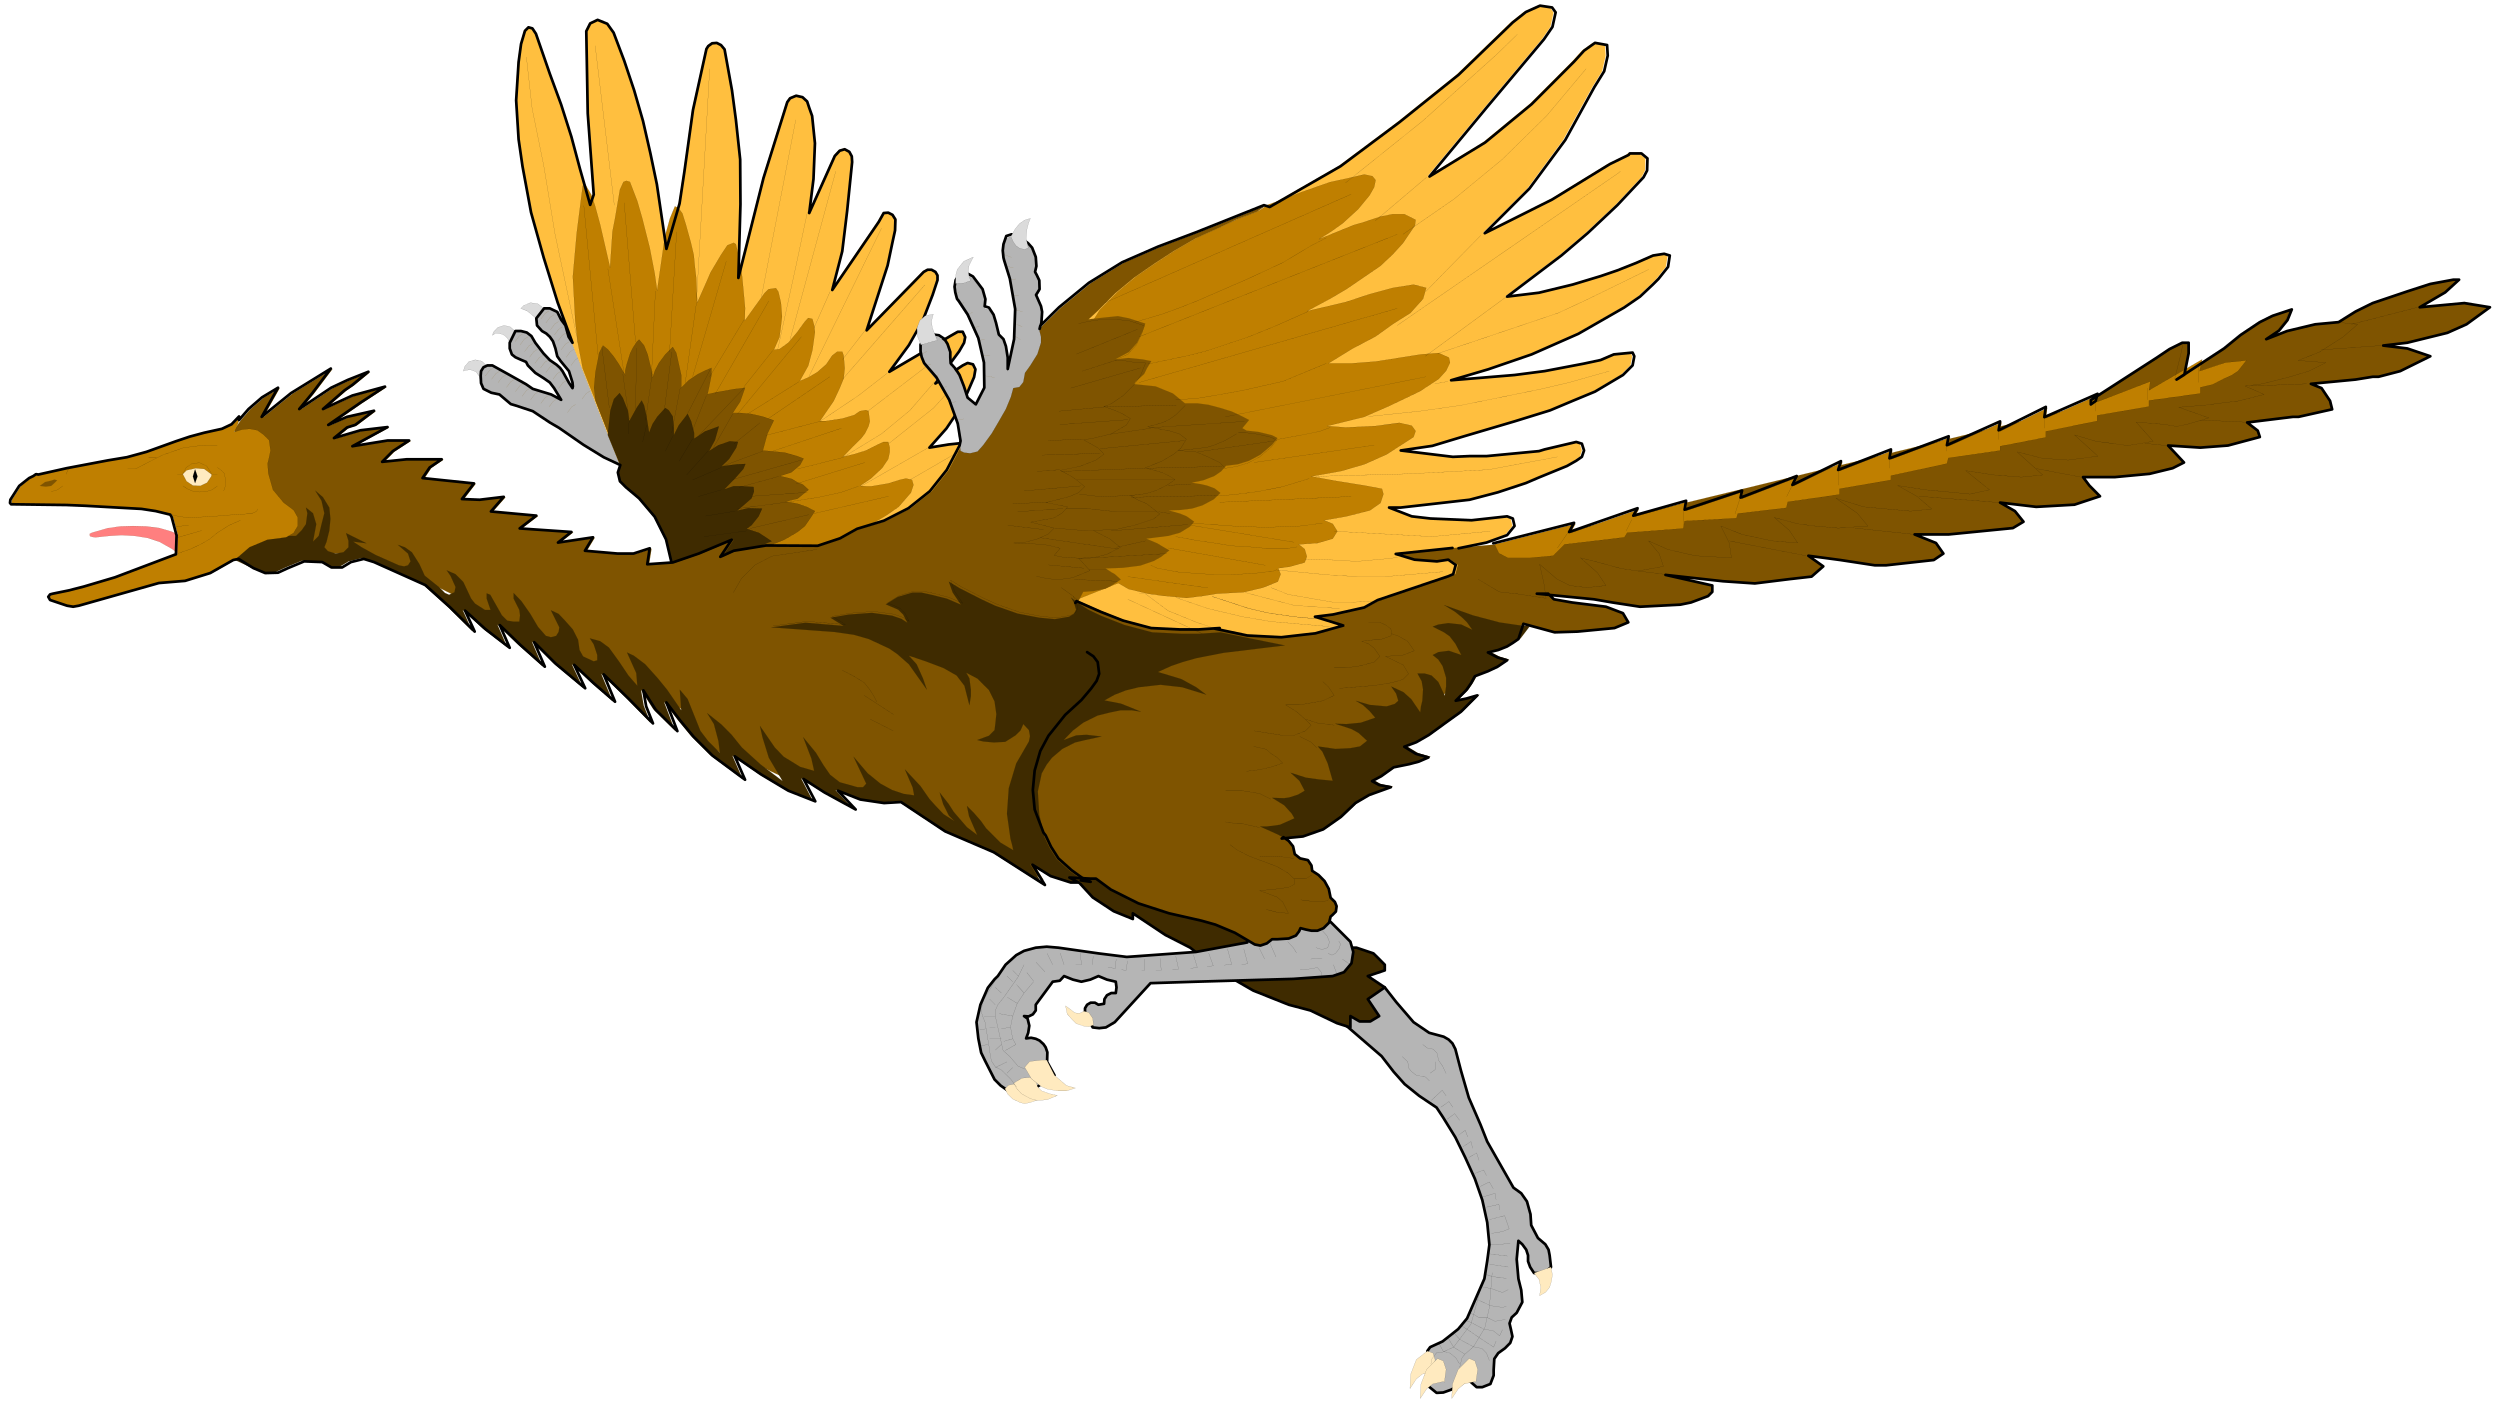 <svg xmlns="http://www.w3.org/2000/svg" fill-rule="evenodd" height="1228.16" preserveAspectRatio="none" stroke-linecap="round" viewBox="0 0 27555 15477" width="2186.72"><style>.pen0,.pen2{stroke:#000;stroke-width:1;stroke-linejoin:round}.pen2{stroke-width:30}.brush3{fill:#b5b5b5}.brush4{fill:#dbdbdb}.pen3{stroke:#7f5400;stroke-width:1;stroke-linejoin:round}.brush6{fill:#bf7f00}.brush7{fill:#7f5400}.brush8{fill:#3f2b00}.brush9{fill:#ffeabf}.pen5{stroke:#3f2b00;stroke-width:1;stroke-linejoin:round}</style><path style="fill:none;stroke:none" d="M0 0h27555v15477H0z"/><path class="pen2 brush3" d="M14830 10872v426l398 344 133 172 121 136 160 129 192 129 70 106 137 222 109 223 106 234 82 235 54 246 24 246-16 121-8 59-31 195-191 437-98 118-117 93-55 43-137 63-31 43 20 160-32 109-11 67 43 58 82 67 74-4 86-31 156-90 51-4 74 66h63l89-35 36-94v-62l7-121 43-63 75-54 58-59 24-70-16-75-16-70 24-66 55-51 62-117-12-133-31-125-19-215 19-203 43 39 43 59 20 62v66l23 63 43 66h62l79-23 46-43-15-129-12-62-35-59-82-70-74-141-8-121-39-141-63-90-86-62-289-508-74-187-129-297-86-297-62-238-32-63-43-43-54-31-160-43-172-117-192-223-125-160z"/><path class="pen0 brush4" d="m5298 4216-12-63-39-55-62-23-63 8-15 8h0l15-51 47-55 70-19 71 15 51 47zm336-403-39-82-35-35-51-20-47-3-35 23h0l12-35 47-51 70-23 66 15 55 47zm293-289-113-94-74-31h0l31-31 74-31 82 11 66 51z"/><path class="pen0 brush3" d="m6306 3778-43-66-35-125-47-63-43-86-82-39h-63l-86 110 8 78 55 62 47 27 39 36 35 50 27 79 20 86 35 50 94 114 39 125 4 43-4 19-39-59-70-128-28-36-39-35-74-51-70-74-90-117-43-74-51-39-62-16h-63l-62 129v63l23 66 39 31 63 28 54 23 20 39 82 82 94 59 66 47 47 62 78 129-109-59-204-62-74-51-187-105-184-102h-55l-43 20-27 43-4 50 4 82 27 63 86 43 90 19 125 106 51 15h0l191 63 188 125h0l101 59 270 187 223 137 183 86z"/><path class="pen3" fill="none" d="m6052 3426-43 28-47 62m145-47-43 28-47 62m140-15-42 27-47 63m132-32-43 28-46 62m129-23-43 27-47 63m125 7-43 28-47 62m144-8-43 28-46 62m144 0-43 28-47 62m-527-352-43 28-47 62m145-54-43 27-47 63m140-16-43 27-47 63m145-28-43 28-47 62m149-23-43 27-47 63m152-39-43 27-47 62m149-39-43 28-47 62m168-15-43 27-47 62m152 12-43 27-47 63m-718-227-43 28-47 62m160-54-43 27-47 62m160-50-43 27-47 62m184-39-43 28-47 62m188-43-43 28-47 62m164-39-43 27-47 63m184-51-43 27-47 63m203-51-43 28-47 62m180-51-43 28-47 62m293-27-43 27-47 63m250-239-43 28-47 62"/><path style="fill:#ffbf3f;stroke:#ffbf3f;stroke-width:1;stroke-linejoin:round" d="m7396 7102 4-882-63-266-125-250-172-203-144-121h0l-67-67-23-97 27-90-508-1293-187-508-152-492-141-500-94-508-43-297-27-430 27-422 28-199 43-144 39-39 43 11 39 59 152 441 125 340 113 356 94 351 113 399 39-114-66-894-16-906 43-86 82-39 106 42 70 98 117 309 110 328 97 336 82 359 71 340 105 711 145-500 54-355 94-676 149-672 19-31 43-32 51-4 47 24 39 47 82 453 43 324 47 438 4 492-24 812 278-1101 261-836 32-43 66-28 70 16 51 47 24 70 31 90 31 301-16 394-46 376 281-629 54-59 55-16 51 28 27 50 4 63-54 539-55 445-110 426 512-750 55-97 51-4 47 23 31 51h0l-4 121-27 129-55 258-231 715h0l629-645 43-23h43l43 23 24 39v51l-55 164-109 285-153 270-215 293 672-395 82-47h55l27 59-11 62-55 94-262 355 301-199 55-27 58 16 28 54-16 86-137 317-168 250-187 211h0l215-36 113-11 109-43 160-293 227-352 207-305 227-269 207-203 328-270 367-226 395-172 414-156 765-309 782-449 648-485 652-523 598-578 145-114 156-70 133 20 39 54-35 160-94 137-633 754-629 758 613-375 512-422 469-469 109-121 121-86 133 24 8 117-39 172-109 176-321 582-394 535-492 492 742-371 636-391 208-101 11-16h129l67 55-4 133-39 74-289 308-329 309-289 246-597 453 351-43 371-90 309-93 184-63 207-82 187-82 121-19 63 19-20 125-105 133-63 62-140 133-176 121-504 289-516 227-476 164-411 121 700-58 332-43 429-82 188-40 144-62 207-20 20 40-20 101-105 106-309 183-246 102-250 105-390 121-555 164-352 106-347 51 574 70 184-8h187l578-55 63-19 347-82 63 19 23 75-23 70-63 43-101 58-309 126-144 62-309 102-312 82-758 86h-129l250 97 207 24 453 19 391-43 62 24 20 82-82 101-227 82-309 63 368 355v700z"/><path class="pen0 brush6" d="m11896 6598 430-171 113 66 215 51 164 23 262 24 191-24 137-23 297-16 215-51 164-66 31-82-27-66 125-16 167-47 24-66-24-82-66-51 211-16 164-47 51-82-51-82-98-39 247-43 261-66 117-82 32-98-16-58-191-36-313-50-277-51 332-59 254-74 246-109 297-192 23-66-43-59-136-31-262 35-328 16-207-16 410-101 293-129 320-153 207-136 82-90 43-90-12-55-113-51-199 16-496 78-258 20h-262l262-161 258-136 191-137 192-121 140-156 35-121-140-36-227 36-258 70-261 86-430 101 254-136 180-106 378-258 137-129 110-121 132-195 8-62-125-63h-125l-137 27-175 59-121 35-383 156 136-86 125-89 172-157 125-152 51-90 16-78-35-43-90-19-168 39-211 46-313 110-222 86-153 54-93 67-227 86-223 105-226 102-242 140-211 137-227 156-207 172-191 192-1497 2383-1066 4 203-118 141-97 136-157 28-85-16-55-66-16-71 16-125 39-183 31h-63l-66-4 121-82 125-117 66-98 16-74v-55l-16-58h-54l-67 31-125 63-125 39-129 31 102-106 98-97 43-55 39-78 15-55-15-113-28-12-66 12-63 43-132 39-180 27h-66l152-222 66-141 43-105 12-114-12-140-15-43h-55l-55 43-66 97-98 86-101 59-94 39 94-168 46-172 28-199-8-70-20-75-46-11-39 43-82 113-98 117-98 70-62 8 62-140 16-125 12-102-12-152-28-121-27-40-82 12-43 43-219 305 4-141-31-332-16-129-27-125-27-117-24-16-70 28-70 105-114 192-39 90-109 246-12-274-15-129-12-125-31-133-55-199-39-125-43-58-39-20-55 133-55 199-86 598-27-188-27-140-28-145-82-324-54-188-82-214-39-12-32 12-39 85-54 317-28 144-27 399-109-473-55-203-43-129-67-113-27 16-66 519-43 481 27 492 27 234 55 285 410 1039 207 375 172 204 125 250 63 265z"/><path class="pen0 brush7" d="m7404 6212-63-266-125-250-172-203-144-121h0l-67-67-23-97 27-90-273-703-16-141 16-176 27-136 12-71 43-82 54 43 67 82 55 82 70 121v-54l16-67 39-125 27-54 43-67 27-27 55 66 39 98 43 176 12 82 27-82 43-82 70-94 82-82 39 66 28 125 27 121v137l82-82 98-66 86-43 66-28v82l-27 137-16 70 137-27 152-27 125-16-54 153-82 125h82l121 11 125 28 125 43-71 148-50 184 242 23 137 39 70 27-39 71-98 82-125 39 129 31 66 39 59 24 63 58-122 98-132 31 132 24 110 39 82 43-43 66-67 98-82 66-140 82-203 82v192z"/><path class="pen0 brush8" d="m7400 6216-63-266-125-250-172-203-144-121h0l-67-67-23-97 27-90-133-324v-16l28-258 39-125 62-66 36 54 54 137 16 121 82-148 55-82 27 54 27 122 28 179 39-97 54-82 86-94 39 27 43 67 12 125v82l55-110 97-125 39 82 32 125v67l121-82 152-55-43 152-66 121 105-66 125-43 90 8-19 62-79 125-85 82 171-23 94-4-23 55-86 97-125 129 101-35h98l125 8 4 51-27 74-94 82-67 55 125-28 153 4-39 86-78 98-55 39 141 47 136 90-148 58 8 184z"/><path class="pen2" fill="none" d="m7404 6212-63-266-125-250-172-203-144-121-67-67-23-97 27-82-183-86-223-137-270-187-101-59h0l-188-125-191-63h0l-51-15-125-106-90-19-86-43-27-63-4-82 4-50 27-43 43-20h55l184 102 187 105 74 51 203 62 110 59-78-129-47-62-67-47-93-59-82-82-20-39-55-23-62-28-39-31-24-66v-63l63-129h62l63 16 51 39 43 74 90 117 70 74 74 51 39 35 27 36 71 128 39 59 4-19-4-43-39-125-94-114-35-50-20-86-27-79-35-50-39-36-47-27-55-62-8-78 86-110h63l82 39 43 86 47 63 35 125 43 66-164-445-153-492-140-500-94-508-43-297-27-430 27-422 27-199 43-145 39-39 43 12 39 59 153 441 125 340 113 355 94 352 113 398 39-113-66-894-16-907 43-86 82-39 106 43 70 98 117 309 110 328 97 336 82 359 71 340 105 711 145-500 54-356 94-675 148-672 20-32 43-31 51-4 47 24 39 47 82 453 43 324 47 437 3 493-23 812 277-1101 262-836 31-43 67-28 70 16 51 47 23 70 32 90 31 301-16 394-47 375 282-629 54-58 55-16 51 28 27 50 4 63-55 539-54 445-110 426 512-750 55-98 50-4 47 24 32 51h0l-4 121-28 129-54 257-231 715h0l629-644 43-24h43l43 24 23 39v51l-54 164-110 285-152 269-215 293 672-394 82-47h55l27 59-12 62-54 94-262 355 301-199 54-27 59 15 27 55-15 86-137 316-168 250-187 211h0l214-35 114-12 109-42"/><path class="pen2 brush8" d="m13853 9513 1031 933h67l187 63 63 62 62 63v62l-187 63 187 125-187 129 125 187h0l-98 59h-117l-102-59h0v125h0l-148-47-293-140h0l-238-63-391-156-367-211-328-262h0l-274-140-359-239v63l-211-86-231-152-187-204 4-175z"/><path class="pen0 brush9" d="M16908 14032h0l55 71 19 86-12 93 67-39 43-54 19-63 12-74-16-86zm-641 1204 20-141-31-94-63-27-121 121-63 160-7 145v15l70-105 66-55 118-27zm-449-247-23-74-63-23-121 94-62 160-8 144v16l70-106 66-54 118-28z"/><path class="pen0 brush9" d="m15920 15236 19-141-31-94-63-27-121 121-62 160-8 145v15l70-105 67-55 117-27z"/><path class="pen2 brush3" d="m14634 10130 250 250 32 113-20 125-82 98-125 43-434 31-1074 31-500 16-394 430-98 58-74 8-71-8-62-125-23-39v-47l23-39 39-23h47l39 23 62-11 4-51 28-43 47-24h50l8-62-8-63-97-23-94-39-90 39-98 23-93-23-98-39-47 51-78 11-66 90-121 164v63l-32 43-47 23-50-4 39 28 19 78-12 78-23 62 55-7 51 11 42 20 43 39 24 35 19 55-3 105 82 149-211 140-39 32-250 7-94-66-67-67-105-207-43-89-31-157-20-179 43-192 82-187 74-94 36-35 85-125 118-106 86-47 129-35 121-11 129 11 441 63 312 39 762-55 567-105v-262z"/><path class="pen0 brush9" d="m11466 12114-113 39-59 12-50-12-82-39-55-54-31-59h0l39-39 62-12z"/><path class="pen0 brush9" d="m11423 11931 12 47 47 47 86 31 86 19-113 47-106 8-78-20-98-54-54-59-32-58 90-55 90-8z"/><path class="pen0 brush9" d="m11369 11892-75-129 55-63 129-15h59l86 168 132 113 98 27-98 32h-93l-118-20-66-27zm578-746-47 23-51-4-51-39-54-39 19 90 55 62 43 43 82 28 58 7 51-19-8-74-43-63z"/><path class="pen0" fill="none" d="m16447 14028-31 383-51 227-125 207-94 82-31 39-27 106m242-903-117 426-192 254-121 55-66 7-51 67-12 58m-316-3390 62 58 8 67 31 39 55 43 102 19 43 43m-75-402 51 39 63 12 43 43 19 82 43 62 39 82m-176-4 55-39 8-86m-51 426 121-113 43 62m-58 125 89-62 43 62m-62 133 82-62 55 74m-12 164 74-55 27 74m-50 106 86-55 19 74m-43 102 86-51 27 82m-50 145 101-39 31 62m-70 121 102-51 43 75m-114 90 133-40 12 71m-106 82 137-31 8 62m-113 106 168-43 50 144-74 31-121 20m-12 125 219-12m-230 113 199 24m-199 90 207 31"/><path class="pen0" fill="none" d="m16377 14048 70 23 156 20m-269 94 105 19 121 43 63-31m-352 102 156 74 133 19 43-11m-402 74 51 19 50 32h94l82 39 114-20m-434 12 51 19 144 75 106 19 70 55 31-67m-445-39 62 39 137 94 149 98 27-67m-457-82 55 63 152 82 94 19 50 51 32 82m-453-246 58 98 125 78m-289-125 51 94 74 19 63 51 43 70m-1293-4465 89 63m-187 0 39 105m-406-50 101-8 90-16 39 47 12 47m184-387 19 35-16 51-15 20-24 31-39 19-43-19m-66-254 55 62 27 67-20 62-62 20-67-20m67 118-125 7m-254-191 62 66 36 59m-293-106 66 149m-187-102 62 125m-230-113 43 164-67 12m-156-176 47 172-82 8m-172-133 51 141-67 7m-152-129 43 141-74 8m-164-133 31 141-67 8m-132-125 7 132h-58m-129-125 4 125h-31m-157-105-15 105-51-7m-59-118-8 102-82-8m-164-125-4 94m-136-129 11 129h-62m-172-129 43 129m-187-125 62 125m-184-28 98 106m-199 8 74 94m-187 39 82 93m-184 47 109 67m-199 113 149 27m-125 141 101-20m-74 157 98-28m-82 129 117-66-35-63-24-129 24-121 50-140 75-114 105-125"/><path class="pen0" fill="none" d="m11287 10634-67 137-156 222-66 82-28 63v62l86 379 74 67 90 105 82 35m-140-1090 62 63m-125 0 63 62m-192 63 67 62m-129 67 62 62m-125 125h125m-62 125h62m-62 125h129m-67 125 67-62m-67 254 129-63m0 125 63-62m-364-418 67-8m-51 187 74-15"/><path class="pen0" fill="none" d="m10998 10763-153 250-15 47-16 82 16 58 27 67 51 308 8 71 15 54 39 59 67 35 101 98 67 90m3445-1848-145-4-70-12-183-31m46 226-121-42-175-79m0 188-250-63"/><path class="pen3 brush7" d="M23045 4458v-47l727-469 140-94 141-70h70v117l-47 235-86 54 524-343 183-149 211-141 141-70 211-70-47 117-94 117-140 94 230-90 309-74 258-24 187-117 188-93 382-129 254-82 254-47h63l-153 140-281 164 492-46 282 46-258 188-211 94-442 109-265 31 265 32 254 86-332 164-238 62h-63l-191 31-492 47 117 47 94 141 23 93-371 83h-62l-504 62 117 90 23 70-351 94-305 23-355-23 175 187-125 63-254 62-382 36h-352l70 93 117 118-281 93-422 24-398-47 164 94 94 117-117 70-708 70h-375l235 94 82 117-106 71-523 58h-129l-379-58-351-47 164 117-129 113-246 28-379 47-352-24-633-70 516 117v70l-47 47-188 70-117 24-445 23-305-47-203-35-629-62h125l63 62 199 35 375 47 187 71 59 101-152 63-407 39-253 8-344-94-2645 2352 59 42 47 59 19 86 59 47 86 19 39 59 8 59 70 46 66 67 47 86 20 98 47 46 19 47-8 59-39 39-19 16-16 66-62 62-67 28h-66l-59-12-62-16-16 36-35 46-78 32-125 8h-59l-58 46-71 24-62-12-219-129-215-90-152-43-360-82-336-109-304-152-164-121h-63l-230-12-223-70-199-125 136 222-562-359-535-231-489-324-187 12-262-39-887-383 200 262-422-203-238-239-184 102-238-180-141-281-2883-1442-566-254-114-35-648-8-567 110-187-67-4-1410 66-97 106-122 148-128 176-106-180 320 325-261 437-270-203 270-144 175 351-234 184-86 226-90-176 145-85 58-239 207 324-148 360-98-270 176-355 246 207-90 297-66-207 156-90 28-145 117 293-86 297-35-387 211 387-63h239l-180 117-117 118 269-28h387l-133 90-78 117 566 59-132 172 195 8 266-32-141 160 500 47-184 141 571 39-149 117 387-58-90 148 359 31h176l180-58-27 175 281-19 285-98 363-152-125 187 149-66 355-59 571 4 246-82 187-105 297-90 270-137 234-187 188-235 140-269 231-395 226-351 207-305 227-270 207-203 328-269 367-227 395-172 414-156 754-301-94 67-227 86-222 105-227 102-242 140-211 137-226 156-208 172-191 192-105 97 168-19 156-16 121 24 180 58-32 90-58 121-90 102-152 82 144-16 160 16 94 19-47 78-31 63-98 90-11 23 234 24 191 78 133 109h137l121 16 133 35 125 39 125 59 66 35-74 90 47 27 133 15 148 36 59 31-59 74-129 109-125 67-125 39-129 16-54 62-75 51-121 47-129 27 102 16 66 15 86 32 63 50-74 71-125 66-114 35-133 16-125 4 125 35 75 31 82 59-47 54-110 67-125 35-246 31 121 51 51 31 82 47-90 71-82 46-148 51-191 24-192 7 66 43 36 20 66 59-94 62-74 39-133 27-113 8-63 121 12-19 266 117 250 98 308 82 313 15h211l230-15-66 4 371 78 375 19 375-43 309-86h0l-313-97 196-24 347-78 149-82 590-199 187-63 55-23 27-102-82-58-125 19-246-19-207-63 625-66 758-63z"/><path class="pen5 brush8" d="M2466 5915v199l301 141 129 54 140-3 110-51 179-74 200 7 101 59h117l98-59 141-35 113 35 566 254 274 246 269 266-105-231 223 204 269 207-109-250 226 218 270 239-117-270 238 238 324 270-121-258 211 199 238 207-125-300 278 269 265 270-74-188-31-176 137 215 238 235-121-317 152 199 148 180 208 207 359 266-113-258 289 199 301 180 296 117-129-246 231 148 344 188-196-207 247 98 261 39 188-12 488 324 535 231 563 359-137-223 199 125 223 71 230 11-97-46-114-82-144-129-82-129-59-125-54-243-16-253 43-200 55-97 58-75 114-97 140-71 113-27 180-39-168-19-113 7-137 51 102-105 113-86 156-78 145-36 113-23h121l102 16-114-47-109-43-180-35 114-63 121-47 144-35 239-27 238 27 266 82-110-82-164-90-258-78 145-66 125-43 152-43 301-59 676-82-407-82-300-62-231 15h-211l-312-15-309-82-250-98-148-70-121-79-67-54 31 54 24 79-24 46-54 32-157 27-168-16-242-46-246-86-144-67-246-125-122-74 43 121 90 133-156-67-168-42-109-24h-102l-160 47-133 82 137 59 55 54 46 90-66-43-102-35-222-31-258 19-199 35 144 90-422-35-375 51 696 51 215 31 164 47 226 105 86 59 129 113 199 281-43-125-70-156-86-94 188 63 195 74 144 82 86 113 55 215 16-101v-71l-16-125-35-62 125 66 62 63 63 62 62 125 20 141-12 113-8 63-62 62-129 47 66 16 118 11 125-7 113-71 55-54 31-71 62 67 12 66-12 59-140 242-82 273-20 282 39 277 16 59 15 66-144-86-156-156-55-78-78-90-78-78 23 113 90 207-113-86-145-168-55-86-101-129 39 129 62 125 63 63-121-78-86-90-70-78-98-141-172-184 86 200 16 86-114-16-129-43-128-70-141-114-156-183 140 297-35 39h-62l-196-55-105-82-71-102-85-140-141-172 90 234 31 137-152-43-184-113-98-102-164-238 28 125 70 226 152 258-242-183-207-188-113-140-113-114-157-125 75 121 50 188 16 129-129-129-86-113-39-98-102-254-86-102 16 227-156-227-102-125-140-156-125-94-75-35 102 227 12 140-98-113-102-152-113-156-97-71-114-31 43 66 39 118v58l-39 12-117-55-39-70-16-113-58-114-86-97-71-75-85-39 93 188-8 51-27 43-58 15-55-15-86-98-86-145-98-140-86-90v62l63 125 8 59-8 70h-63l-70-11-59-59-128-226-40-16v58l43 125h-62l-109-70-43-55-86-183-86-86-98-43 43 62 55 122-12 58-59 28-46-20-63-63-160-128-59-129-82-129-78-55-78-27 113 97 28 86-28 43-43 12-58-12-254-113-156-86-94-62 148 19-226-113 27 86v70l-55 55-86 15-86-27-39-43 24-59 31-125 12-128-12-125-70-114-86-74 70 113 31 137-31 121-31 129-63 63 36-192-36-121-78-62 16 62-16 121-47 67-62 62z"/><path class="pen5" style="fill:#ff7f7f" d="m1978 6110-86-62-133-75-129-43-145-23-144-8-137 8-152 16-31-4-28-8-4-12v-15l24-12 27-8 149-43 140-19 137-4 148 4 145 19 133 39 86 39z"/><path class="pen0 brush6" d="m2650 4591-83 86-105 50-195 43-160 43-153 51-324 117-215 59-211 35-453 86-312 70-32-4-19 20-51 23-106 86-101 153-4 35 8 15 617 8 195 8 360 20 269 15 157 24 160 39h0l15 27 55 203-8 207h0l-672 254-347 102-164 43-172 35-35 8-20 27 20 35 191 63 62 11 67-11 883-250 289-24 277-86 254-144 164-141 195-82 207-27 82-47 47-78v-94l-43-78-19-16-94-70-117-141-51-179-8-110 16-66 16-78-16-114-63-62-66-47-86-16-82 8-86 27 35-78z"/><path class="pen3 brush7" d="m630 5294-31-8-35 12-67 15-58 43 66 8 59-8 39-35 27-27z"/><path class="pen0 brush9" d="m2013 5227 43-43 101-23 94 8 78 58 4 4-4 20-47 70-74 35-82-4-70-47-39-74z"/><path class="pen0" style="fill:#000" d="m2150 5173-24 78 24 74 27-74z"/><path class="pen0" fill="none" d="m1892 5673 93 23 94 8 223-8 223-19 125-4 148-20 31-19 12-24m-887 492 145-50 125-59 86-51 86-70 129-82 125-55m-715 70 144-15m-117 133 262-75m172-933-129-8-125 12-129 19-121 43-102 35-101 51-196 102h-86m231-129h86m-969 129-27 58m-164 192 70-20 58-43m1774 55 16-47 7-43-7-51-8-50-35-36-43-31m-379 203 47 32 74 31 62 4 71-4 66-20 55-39 4-4m-63-125h63m-379 0h-63m59-4 39-74 70-47 82-4 74 35 47 71 4 19"/><path class="pen5 brush8" d="m16760 7036-63 43-63 39-97 39-113 27 105 55 105 31-105 71-105 50-145 55-43 78-51 75-117 117 117-24 121-35-86 86-93 94-180 129-176 129-137 78-132 51 129 78 136 39-105 47-106 27-172 35-136 98-102 54 78 43 129 24-238 86-152 90-161 152-195 137-223 78-234 23-62-35-200-90h75l144-19 160-71-31-54-82-90-133-82 133 4 55-8 97-31 74-43-58-110-98-89 168 54 141 20 156 15-55-191-58-129-51-59 195 28 161-8 109-20 78-62-94-86-78-43-180-59 125 4 157-15 160-55-63-74-74-67-78-46 156 46 133 12 51 4 90-27 39-35-24-79-54-78 136 63 86 78 98 144 8-66 15-62 8-125-15-90-47-86h78l78 23 74 71 71 152 15-102v-97l-39-129-47-71-62-50 62-32 117-15 137 47-66-125-63-82-62-43-125-63 62-23 110-16 144 16 121 58-58-82-55-54-78-63-121-74 316 113 293 78 211 31 125 12z"/><path class="pen0 brush6" d="m16474 6001 47 97 98 51h246l254-23 125-125 660-78 31-51 618-47 15-82 571-31 15-51 535-63 16-66 570-82v-62l567-98v-47l617-133 16-62 570-82v-47l504-98v-66l566-114v-62l571-98v-66l566-78v-67l133-31 129-66 82-36 70-46 94-118-235 24-281 94 28-129-586 340 15-98-586 226 20-78-586 258 15-113-519 258 16-98-586 262 19-98-652 242 15-97-582 226 32-97-536 261 47-97-617 238 16-78-633 211 15-98-582 164 47-82-754 262 55-102-891 227z"/><path class="pen0" fill="none" d="m5802 629 63 567 128 629 125 758 254 1195m10794 2262 129-188m629 0 62-125m570 63v-188m567 63 62-192m508 0 63-125m504 0v-187m570 0v-125m629-63v-66m570-62v-125m504 0v-125m567-63v-125m570 0v-129m566-62v-188m-9406-2012 851-683 809-727 234-227m-1261 2204 566-391 531-437 489-481 433-516m-2082 2829 2438-1680 23-20M9283 7388l121 62 121 74 62 78 47 75 31 62m-140-74 324 211m-258 51 254 129m4774-5434-168 86-313 187-379 176-566 246-188 74-195 71-301 89m1907-117-344 153-297 121-480 160-235 59-406 85m1965-7-481 199-449 101-309 55-187 31-234 16m1703 305-117 43-215 43-258 47m359 429-293 90-277 55-246 31-176 16m1965 679-145 16-304 27-250-15-317-8m844 457-336 16h-203l-496-86-188-75m500 344-246-23-293-43-215-51-394-129m19 348-191-63-316-129-250-187h-67m2020-778-246 32-379 15-364-15-453-32m1164 262-101 16h-246l-176-16-203-12-192-31-187-27-234-43m1109 375-250 31-246 12h-192l-187-12-203-15-235-43-70-32m3039-4277-566 480m1164 160-606 618m883 62-890 653"/><path class="pen0" fill="none" d="m14509 6821-246-23-293-43-215-51-394-129m125-1410 148-24 125-39 125-66 129-109 59-75-59-31-148-35-133-16h-82m-2227 1582 129 28 125 8 145-20 191-78-70-78-55-59 168-8 145-35 148-78-58-43-55-47-184-94 262-15 203-47 199-66 67-55-145-113-101-43-78-47 168-20 113-35 66-31 67-35 78-55-78-47-67-31-183-51 183-74 133-78 78-67 59-97-78-59-102-31-246-47 156-43 78-35 78-55 102-102"/><path class="pen0" fill="none" d="m11888 3567 102-23 133-20h191l121 8 180 59-31 89-59 122-90 101-144 66 144 12 59 12 133 8-32 78-23 58-67 98-125 125-132 90-79 31 98 35 102 43 90 55-43 70-168 98-192 47-113 19 160 90 66 67-89 66-180 70-215 43 125 67 66 47 79 66-67 66-101 43-258 67 238 47-58 66-90 55-258 47 258 66-67 67-121 54-137 35-121 8 258 12 121 12 133 35-66 78 113 23 191 8m4036-1949-145 27M9005 6056l-496 74-187 97-149 149-90 156m8208-148 234 140 211 24 305 47-24-164-47-211 192 164 140 70 188 23 211-23-94-141-187-164 187 47 258 70 188 28 281-51-47-141-117-140 211 94 304 70 399 23-24-164-93-187 234 93 332 71 281 23-93-140-165-141 258 70 188 24 258 23 328-23-117-141-235-164 305 94 516 47 234-24-164-140-211-118 305 47 257 24 235 23 215-47-262-211 309 47 304 24 235-24-282-254 282 71 281 19 328-43-258-234 235 70 351 47 281-47-187-211 305 24 140 23 117-23 239-71-332-117 285-23 187-24 188-23 281-71-211-93 188-24 281-70 234-70 188-94-305-24 235-93 257-164 164-141-234-24-258 24-308 74-231 90 141-94 94-117 46-117-211 70-140 70-211 141-184 149-523 343 70-281 24-117-141 70-141 94-726 469m-5000 1875 351 43m656-375 848 164m539-305 656 70m47-421 895 70m-7465 1973 62 58 63 94-125 59-258 46h-152l121 75 89 78 71 70-63 63-129 50h-121l-316-50m1262-1196h125l62 28 59 43 8 54-8 24-121 43h-63l-137 15 79 32 58 46 63 90-63 63-183 47-133 15h-125"/><path class="pen0" fill="none" d="m15338 6985 70 24 105 58 75 106-122 47-195 15 129 63 66 31 59 98-62 62-118 35-199 32-383 31m-58 406-184-23-133-43m-62 191 125 63 62 62m-695-16 66 16 71 16 54 47 67 43 62 62-125 43-136 31-137 16m269 309-125-63-191-31h-184m375 406-191-43h-59l-129-19m754 402-121-16-254-8m575 207-71 43h-125m379 231-62 23-121-7-121-16m-782-609 78 58 121 63 122 47 199 74 125 74 62 62v63h-4l-62 31-121 16-192 19 192 71 62 54 63 125-125-11-121-32m-2063-3398-66-55 31 55 23 78-23 47-55 31-156 27-168-15-242-47-246-86-145-66-246-125-121-75 43 121 90 133-156-66-168-43-110-24h-101l-161 47-132 82 136 59 55 55 47 90-66-43-102-36-223-31-258 20-199 35 145 90-422-35-375 50"/><path class="pen2" fill="none" d="m11982 7188 70 47 47 63 16 129-28 78-62 86-106 125-179 164-184 230-90 168-62 215-20 215 20 215 97 254 24 31 59 125 82 129 144 129 113 82 98 47-109-16"/><path class="pen0" fill="none" d="m6634 3825 82 672m301-660-12 672m399-629-82 644m507-453-261 508m633-301-497 520m-839-672 70 492m258-527-78 543m382-356-93 492m382-410-152 383m442-180-219 383m519-285-285 230m317 82-442 164m867-66-757 215m507-35-437 121m754 55-617 43m382 66-535 70m785 67-648 152M6935 4634l-12 148m203-94-43 184m332-63-82 164m301-136-148 246m465 70-317 137m317 109-254 74m406 161-328 54m453 164-469 63M6435 2266l156 1641m289-1672 125 1535m453-1215-78 1325m625-1000-371 1273m840-836-590 1024m949-629-703 851m1016-410-684 465m813 102-758 253m1016 125-758 235m1019 137-824 191m492-301-191 67-246 54-360 55m622-492-497 125m247-524-590 153m359-590-566 355m277-699-316 398m0-738-379 629m-145-820-125 890m-328-1015-43 933m-481-1179 180 1164M6560 504l211 1758M7822 758l-145 2559m1094-1996-379 1953m820-1387-504 1856m1008-1227-801 1637m-15-1820-125 590-203 929m578-640-180 406m563 27-246 317m906-821-906 1039m492-66-317 246-425 285m1402-781-879 672m742-328-273 316-313 258-429 262m507-153 496-394 274-301m-332 738-742 426m539-70 547-317m1601-1636 2715-1196m-2336 1571 2844-1129m-2844 1633 2844-817m-1895 1196 2211-442m-1894 945 1324-191m-1703 629 1449-63m-1765 317 1136 187m-1390 63 1074 191m-1516 125 883 125m-883 125 821 379m-293-398 355 121 379 90 320 54 641 55m-930-375 539 141 500 35m-699-426 574 55 321 19h312l633-54m-1195-446 1070 59 645-59m-1930-605 1031-28 883-46 758-141m-2082-445 566-59 445-63 883-179 317-74 441-125m-1883-196 1321-445 304-141 696-340m-6309 934 672-273m-610 461 379-122m-504 309 770-223m-899 477 508-47m-500 195 750-54m-875 230 375-15m-445 175 640-19m-695 199 250-19m-394 234 625-55m-750 196 386-16m-332 105 500-35m-609 184 394 47m661-1352 804-19m-730 320 449-66m-559 226 930-90m-1359 340 930-35m-762 125h1082m-1051 160 219 27 387-11m-751 144h231l324 35h446m-1126 180 364 31h62m-586 75 856 125m-766 175 391 36m1683-1481-128 74-122 51-74 23-125 16-195 20 195 15 133 55 129 62 62 63m-843-445 1054-71m-1070 516 820-20m-1000 340 965-19m-1187 390 847-70m-1179 375 949-55m-1020 286 481 19m-625 70 125 90m179-285h196m109-250 321-70m144-321 125 20m-23-313 254-7m74-360 875-125m-6274 117-234 262m15368 24-493-94m1430-254-234-24m1105-234-492-23m1172-399-633 24m1453-446-656 47m1059-469-731 188"/><path class="pen0 brush3" d="m10837 4907 94-129 78-133 78-136 55-133 27-98 67-12 43-54 19-102 59-82 78-125 39-125v-66l-16-63 20-66 8-121-12-63-55-125 39-62-3-98-28-59-19-35 15-62-7-102-40-101-46-51-39-28-141-70-59 20-31 90-8 70 8 78 8 31 62 199 59 336-12 332-70 329v-125l-20-125-27-79-51-50-31-129-27-90-51-78-47-16 8-78-31-109-106-141-51-27h-47l-35 11-27 8-4 8-27 39-12 74 8 63 19 70 16 20 101 152 118 262 62 269 4 278-94 183-90-74-42-129-47-121-43-66-55-63-4-66v-59l-31-90-35-54-59-40-62-7-114 66-27 43v74l12 63 27 66 16 20 121 140 140 246 94 262 31 278 39 19 67 8 82-20z"/><path class="pen3" fill="none" d="m11052 2801 98 36m-78 89 97 28m-46 129 74-8m-39 176 70 4m-47 160 90 19m-90 129 86 39m-90 98 71 43m-715-500 43-27m7 148 43-31m36 140 58-31m4 172 70-16m-4 153 63-8m-23 180 82-4m-63 222 113 20m-816-250 70-39m-27 168 70-28m35 145 51-27m31 152 59-23m23 187 79-19m-4 199 90-8"/><path class="pen2" fill="none" d="m11853 6645 12-19 265 117 250 98 309 82 313 15h210l231-15-66 4 371 78 375 19 375-43 308-86h0l-312-97 195-24 348-78 148-82 590-199 188-63 54-23 28-102-82-58-125 19-247-19-207-63 625-66"/><path class="pen2" fill="none" d="m16459 5989 890-226-54 101 754-262-47 82 582-164-16 98 633-211-16 78 618-238-47 98 535-262-31 97 582-226-16 98 652-243-19 98 586-262-16 98 520-258-16 113 586-257-19 78-55 39v-47l727-469 140-94 141-70h70v117l-47 235-86 54 524-343 183-149 211-141 141-70 211-70-47 117-94 117-140 94 230-90 309-74 258-24 187-117 188-93 382-129 254-82 254-47h63l-153 140-281 164 492-46 282 46-258 188-211 94-442 109-265 31 265 32 254 86-332 164-238 62h-63l-191 31-492 47 117 47 94 141 23 93-371 83h-62l-504 62 117 90 23 70-351 94-305 23-355-23 175 187-125 63-254 62-382 36h-352l70 93 117 118-281 93-422 24-398-47 164 94 94 117-117 70-708 70h-375l235 94 82 117-106 71-523 58h-129l-379-58-351-47 164 117-129 113-246 28-379 47-352-24-633-70 516 117v70l-47 47-188 70-117 24-445 23-305-47-203-35-629-62h125l63 62 199 35 375 47 187 71 59 101-152 63-407 39-253 8-344-94-55 168-62 43-63 39-98 39-113 27 106 55 105 31-105 71-106 50-144 55-43 78-51 74-117 118 117-24 121-35-86 86-94 94-179 129-176 128-137 79-133 50 129 79 137 39-106 46-105 28-172 35-137 98-101 54 78 43 129 24-239 86-152 89-160 153-195 137-223 78-234 23 19-15 59 42 47 59 19 86 59 47 86 19 39 59 8 59 70 46 66 67 47 86 20 98 47 46 19 47-8 59-39 39-19 16-16 66-62 62-67 28h-66l-59-12-62-16-16 36-35 46-78 32-125 8h-59l-58 46-71 24-62-12-219-129-215-90-152-43-360-82-336-109-304-152-164-121h-63l-230-12 101 55h-86l-222-71-200-125 137 223-562-360-536-230-488-324-187 11-262-39-246-97 195 207-344-188-230-148 129 246-297-117-301-180-289-199 113 258-359-266-207-207-149-180-152-199 121 316-238-234-137-215 31 176 75 188-266-270-277-270 125 301-239-207-211-199 121 258-324-270-238-238 117 270-269-239-227-219 109 250-269-207-223-203 106 231-270-266-273-246-567-254-113-35-141 35-97 59h-118l-101-59-199-8-180 75-109 50-141 4-129-54-164-102-59 12-254 144-277 86-289 24-883 250-62 11-67-11-187-63-20-35 20-27 31-8 172-35 168-43 344-102 672-254h0l7-207-54-203-16-27h0l-160-39-156-24-270-15-359-20-196-8-613-8-12-15 4-35 98-153 109-86 47-23 28-20 27 4 312-70 454-86 210-35 215-59 325-117 152-51 160-43 195-43 106-50 82-86v39l105-121 149-129 176-106-180 321 324-262 438-270-203 270-145 176 352-235 183-86 227-90-176 145-86 59-238 207 324-149 359-98-269 176-356 246 207-89 297-67-207 156-90 28-144 117 293-86 297-35-387 211 387-63h238l-180 117-117 118 270-28h386l-132 90-79 117 567 59-133 172 195 8 266-32-141 161 500 46-183 141 570 39-148 117 386-58-89 148 359 31h176l179-58-27 176 281-20 286-98 363-152-125 188 148-67 356-58 570 3 246-82 188-105 297-90 269-137 235-187 187-235 141-269 11-51-31-191-94-262-140-246-121-141-16-19-27-67-12-62v-74l27-43 114-67 62 8 59 39 35 55 31 90v58l4 67 55 62 43 67 47 121 42 129 90 74 94-184-4-277-62-270-118-261-101-153-16-19-19-71-8-62 12-74 27-39 4-8 27-8 35-12h47l51 28 106 140 31 110-8 78 47 15 51 78 27 90 31 129 51 51 27 78 20 125v125l70-328 12-332-59-336-62-199-8-31-8-79 8-70 31-90 59-19 141 70 39 27 46 51 40 102 7 101-15 63 19 35 28 59 3 97-39 63 55 125 12 62-8 121-20 67 8-35 207-204 328-269 368-227 394-172 414-156 754-301 63 20 781-449 649-485 652-523 598-578 144-114 156-70 133 20 39 54-35 160-94 137-633 754-628 758 613-375 512-422 468-469 110-121 121-86 133 24 7 117-39 172-109 176-320 582-395 535-492 492 742-371 637-391 207-101 12-16h129l66 55-4 133-39 74-289 308-328 309-289 246-598 453 352-43 371-90 308-93 184-63 207-82 187-82 122-19 62 19-19 125-106 133-62 62-141 133-176 121-504 289-515 227-477 164-410 121 699-58 332-43 430-82 187-40 145-62 207-20 19 40-19 101-106 106-308 183-246 102-250 105-391 121-555 164-351 106-348 51 574 70 184-8h187l579-55 62-19 348-82 62 19 24 75-24 70-62 43-102 58-308 126-145 62-309 102-312 82-758 86h-129l250 97 207 24 453 19 391-43 63 24 19 82-82 101-227 82-308 63"/><path class="pen0 brush4" d="m10330 3751-55-141-8-70 20-78-90 19-59 51-31 82 4 90 39 98zm203-625 82-4 86-28-20-43-8-66 8-59 47-93h0l-105 47-71 89-15 51-4 82zm761-375 39-20-23-105 8-94 19-74 20-51h0l-63 19-58 40-47 58-31 55-16 27 24 55 31 47 39 27z"/></svg>
